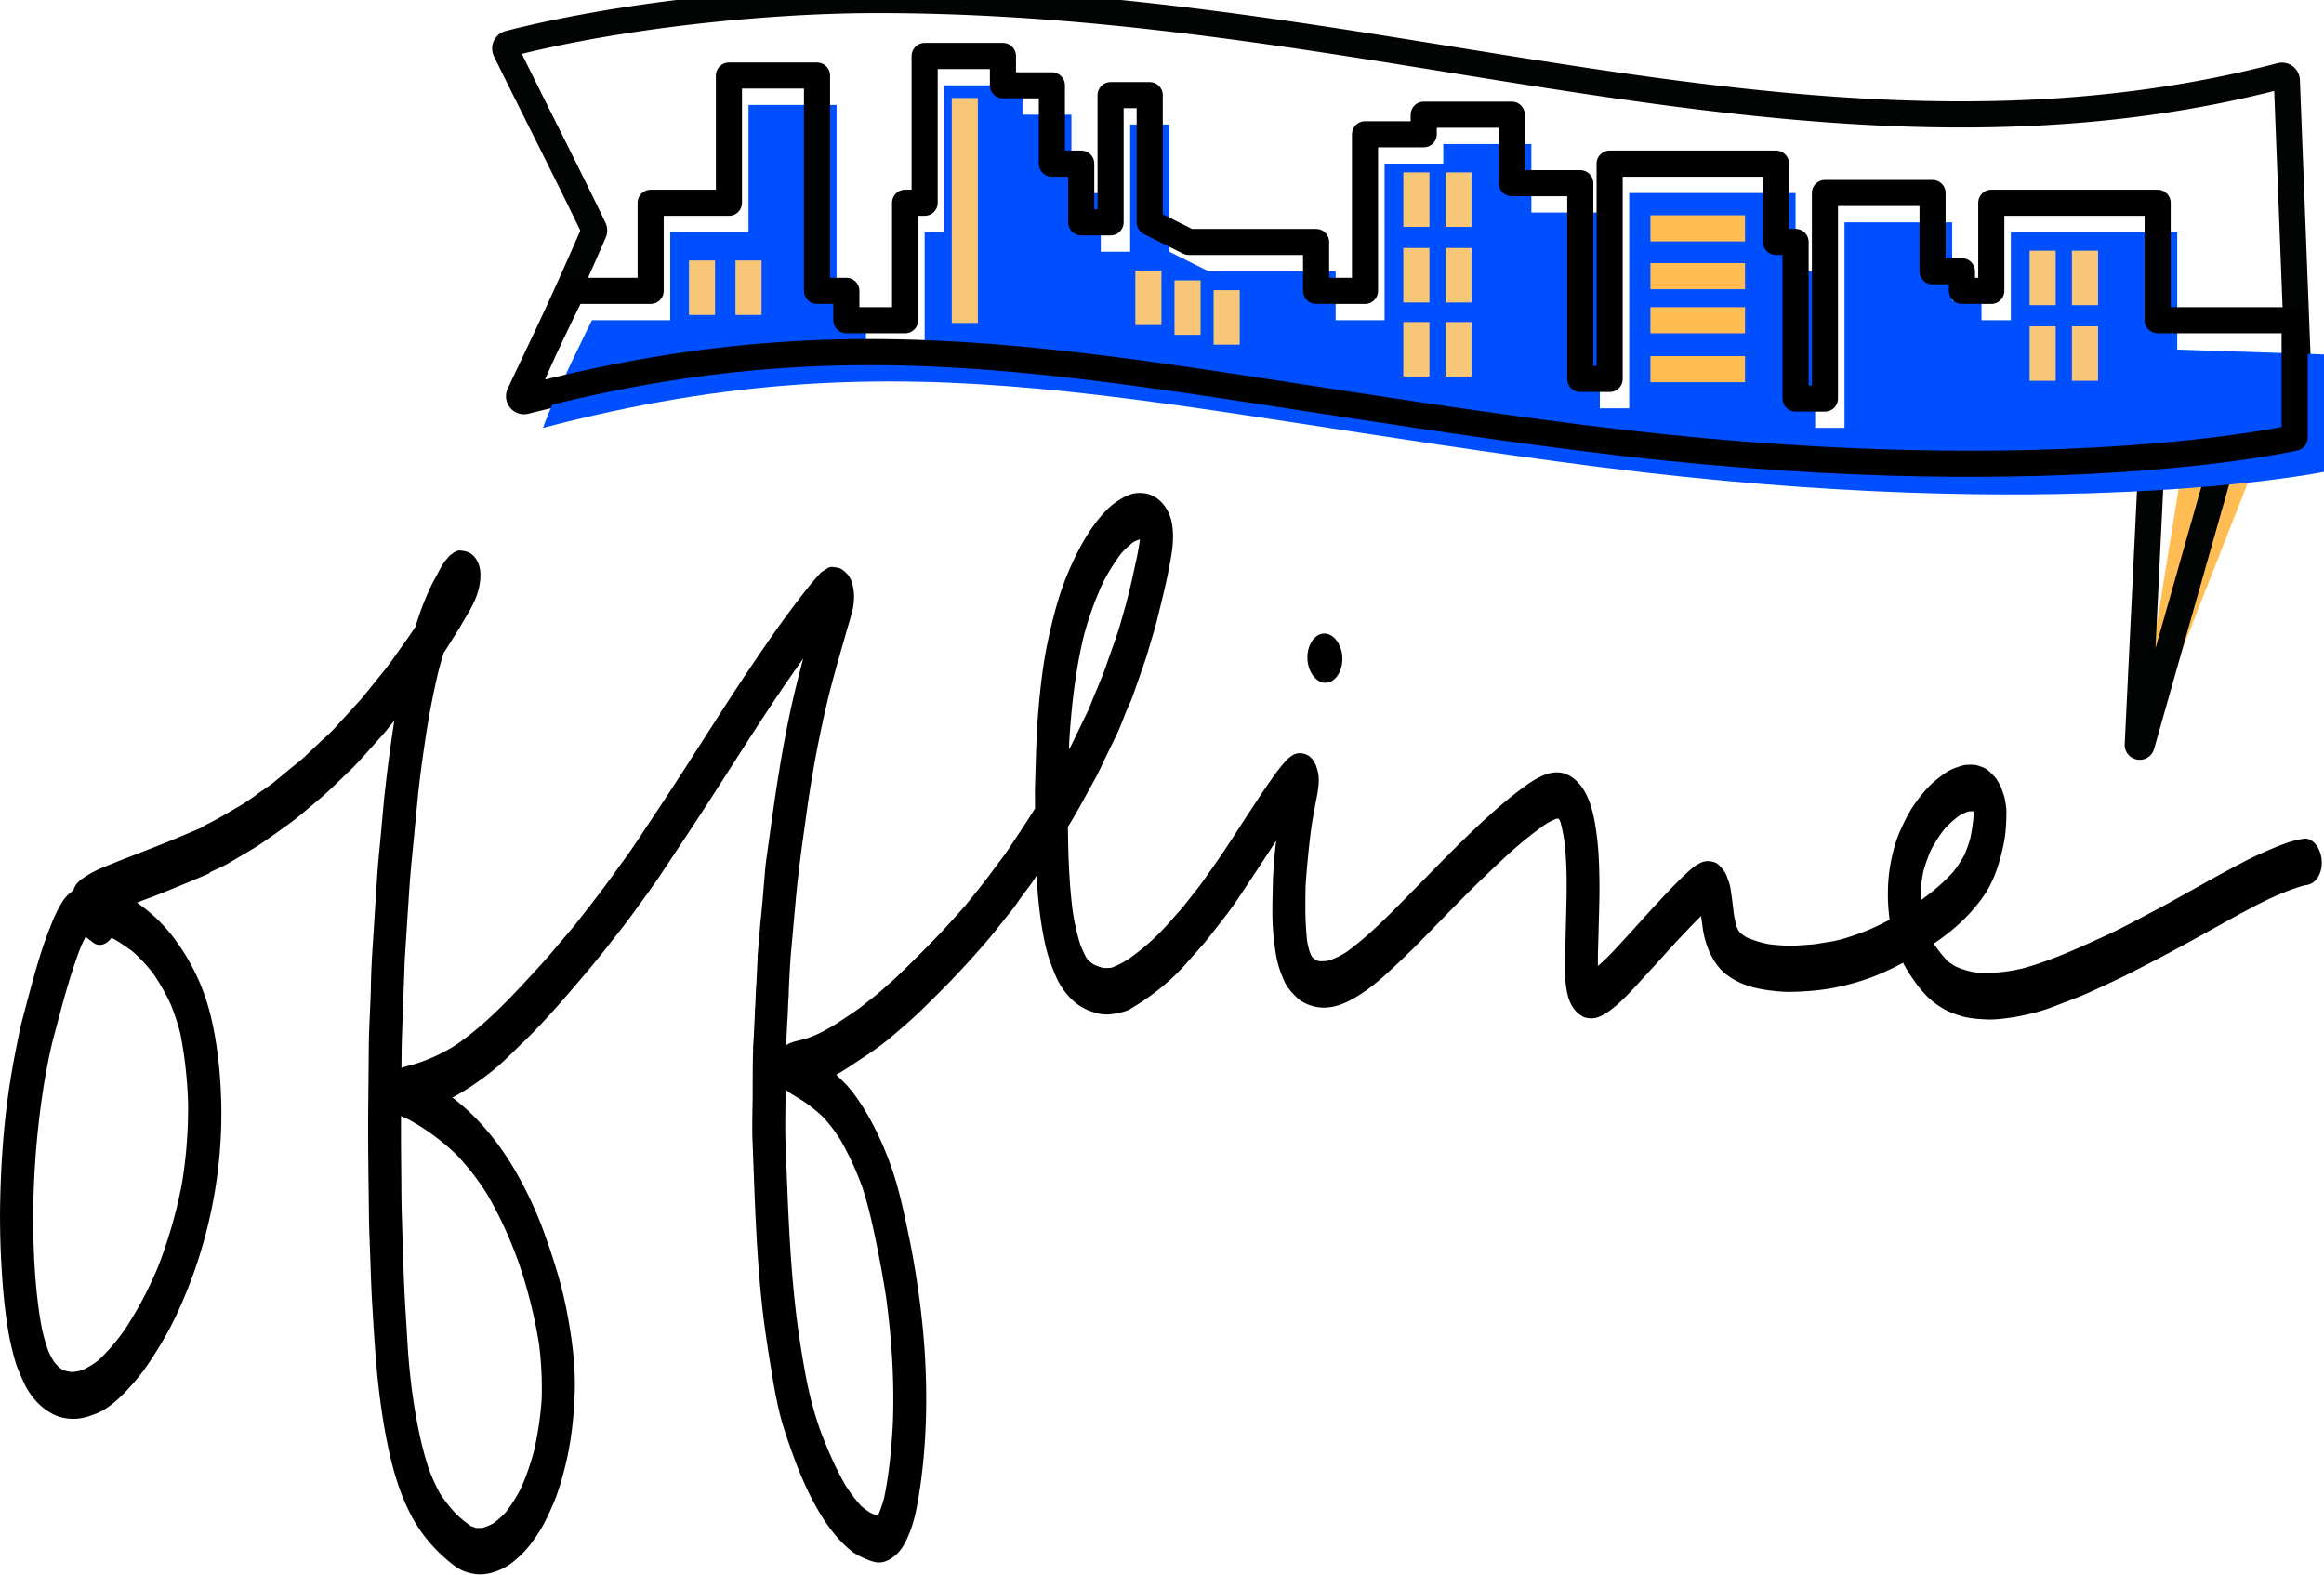<svg xmlns="http://www.w3.org/2000/svg" width="155" height="105" fill="none"><path fill="#FFBD54" fill-rule="evenodd" d="M144.012 30.824c.536-.067 1.073-.124 1.609-.201l-3.075 19.064c-.023.17.389.282.448.123l7.911-20.122c.54-.112 1.079-.236 1.618-.36l-8.508 1.459-.003.037z" clip-rule="evenodd"/><path fill="#000" fill-rule="evenodd" d="m75.91 32.876-.039.002c-.475.022-.937.266-1.355.547-.244.163-.479.35-.697.572-1.13 1.147-1.965 2.699-2.658 4.368-.55 1.333-.93 2.807-1.253 4.283-.337 1.557-.525 3.189-.66 4.809-.136 1.645-.162 3.301-.215 4.958-.015.5 0 1.001-.002 1.497a42.34 42.34 0 0 1-.802 1.253c-.312.475-.628.944-.941 1.42-.35.525-.738 1.006-1.103 1.508-.572.783-1.175 1.512-1.771 2.256-.603.677-1.203 1.362-1.824 2.01-.786.813-1.573 1.61-2.375 2.387-.301.293-.597.581-.908.846-.382.332-.761.686-1.156.986-.4.304-.79.638-1.201.912-.389.26-.777.516-1.164.776-.697.424-1.403.819-2.154 1.03-.394.112-.838.161-1.2.407v-.035l.079-1.596c.016-.114.024-.23.021-.346.02-.23.02-.466.032-.693l.02-.434c.018-.125.024-.252.019-.38.006-.159.014-.306.018-.477.02-.364.037-.727.056-1.092.01-.132.017-.255.023-.381.01-.07.015-.139.017-.21.006-.069.01-.138.01-.208.119-1.302.233-2.609.352-3.91.096-1.05.3-2.759.446-3.797l.314-2.251a79.08 79.08 0 0 1 1.439-7.525c.342-1.366.734-2.701 1.117-4.044.158-.556.327-1.1.47-1.668.068-.28.107-.724.093-1.017-.014-.318-.093-.738-.22-1.007-.136-.288-.32-.462-.532-.622-.241-.188-.488-.17-.754-.208l-.174.037c-.175.11-.354.224-.526.34-.256.278-.503.56-.747.861-1.259 1.56-2.442 3.232-3.599 4.94-2.173 3.191-4.224 6.543-6.367 9.774-.548.828-1.097 1.653-1.645 2.477-.436.659-.905 1.277-1.36 1.911-.885 1.246-1.815 2.42-2.745 3.61-.545.639-1.085 1.277-1.632 1.92-.509.595-1.039 1.157-1.564 1.726-1.49 1.622-3.042 3.165-4.746 4.321-.877.546-1.777.96-2.718 1.245-.275.082-.577.14-.856.255l.01-.94c.007-.892.049-1.782.08-2.67.042-1.169.086-2.342.126-3.51.074-1.215.155-2.43.234-3.646.066-1.038.131-2.075.238-3.108l.427-4.411a80.78 80.78 0 0 1 .426-3.268 54.68 54.68 0 0 1 .922-4.878c.11-.42.226-.834.35-1.242.316-.481.621-.975.929-1.464.194-.311.376-.636.565-.95.433-.726.857-1.489.948-2.462.04-.421.01-.816-.163-1.187-.165-.347-.407-.575-.69-.679a1.796 1.796 0 0 0-.493-.09c-.257-.025-.489.197-.701.347l-.213.252a1.91 1.91 0 0 0-.278.393c-.146.236-.28.509-.417.757-.563 1.013-1.005 2.163-1.375 3.347-.23.353-.464.7-.707 1.031-.468.647-.922 1.33-1.415 1.941-.492.607-.982 1.213-1.473 1.816-.601.663-1.202 1.321-1.802 1.98-.297.324-.63.597-.94.896-.353.333-.707.668-1.057 1.003-.313.293-.654.54-.976.805-.363.303-.727.603-1.091.902-.394.325-.833.561-1.224.883l-.806.548c-.35.205-.7.409-1.048.615-.422.251-1.12.63-1.554.835l-.016.007c.003.017.005.035.009.05-.846.366-1.692.724-2.542 1.068-.853.34-1.706.676-2.563 1.001-.35.136-.695.276-1.041.415-.177.073-.355.145-.53.214a7.18 7.18 0 0 0-1.187.61c-.379.242-.69.458-.849.95a1 1 0 0 0-.164.13 2.45 2.45 0 0 0-.59.665c-.35.552-.605 1.19-.859 1.838-.588 1.5-1.02 3.111-1.45 4.72-.106.408-.213.813-.323 1.218-.162.622-.286 1.27-.414 1.905a55.814 55.814 0 0 0-.413 2.3C.24 74.887.05 77.703.005 80.514a57.38 57.38 0 0 0 .1 4.019c.084 1.44.213 2.875.457 4.29.107.615.254 1.23.419 1.823.156.567.39 1.088.63 1.592.508 1.078 1.347 1.862 2.22 2.192.41.15.829.2 1.25.177.456-.025.875-.164 1.31-.332.962-.375 1.814-1.242 2.57-2.116.712-.82 1.337-1.8 1.922-2.794.647-1.095 1.196-2.3 1.689-3.549a31.876 31.876 0 0 0 2.116-9.38c.118-1.65.096-3.342-.048-4.997-.144-1.614-.41-3.28-.892-4.776a14.095 14.095 0 0 0-1.979-3.881 10.633 10.633 0 0 0-2.636-2.59c.591-.234 1.187-.444 1.776-.68a170.4 170.4 0 0 0 3.058-1.273c.009-.024.02-.044.029-.067l.383-.182c.266-.12.533-.238.792-.386l1.562-.919c.82-.483 1.6-1.08 2.394-1.639.722-.51 1.407-1.123 2.104-1.7.691-.574 1.343-1.241 2.007-1.869.68-.645 1.307-1.392 1.95-2.1.381-.415.747-.862 1.108-1.314a115.214 115.214 0 0 0-.576 4.284c-.158 1.335-.254 2.693-.388 4.038a61.17 61.17 0 0 0-.174 1.999l-.294 4.575c-.059.91-.111 1.823-.126 2.737-.024 1.376-.133 2.771-.142 4.165-.012 1.375-.025 2.753-.04 4.135-.018 2.328.023 4.66.05 6.991.013 1.106.067 2.213.104 3.316.03 1 .071 1.987.134 2.985.106 1.748.208 3.475.406 5.214.186 1.605.439 3.203.807 4.756.373 1.562.916 3.104 1.69 4.361.715 1.159 1.597 2.055 2.545 2.782.442.338.927.498 1.416.564.62.08 1.22-.084 1.8-.356.473-.224.917-.604 1.318-.997.444-.438.833-.988 1.188-1.551.33-.524.603-1.128.861-1.723.314-.717.547-1.495.754-2.29.452-1.73.661-3.524.708-5.386.041-1.774-.214-3.574-.546-5.295-.345-1.755-.875-3.43-1.46-5.058a25.895 25.895 0 0 0-2.003-4.3c-1.151-1.966-2.564-3.618-4.156-4.82.45-.234.892-.504 1.326-.797.786-.53 1.571-1.117 2.288-1.816l1.26-1.225c1.319-1.288 2.557-2.729 3.786-4.174a68.76 68.76 0 0 0 1.814-2.222c.566-.72 1.136-1.433 1.676-2.188.586-.817 1.193-1.617 1.755-2.466l1.942-2.927c2.524-3.805 4.922-7.788 7.55-11.451-.188.705-.37 1.414-.543 2.129-.68 2.819-1.146 5.74-1.557 8.672l-.368 2.644c-.08.563-.101 1.142-.163 1.706a74.665 74.665 0 0 1-.224 2.459c-.05.667-.122 1.317-.163 1.978a.047.047 0 0 0-.001.01l.001-.045-.003.057a2.087 2.087 0 0 0-.019.362c0 .012 0 .026-.002.04l-.001.052a5.071 5.071 0 0 1-.01.174l-.002.063-.071 1.458a2.357 2.357 0 0 0-.023.354c-.02.227-.018.464-.03.69-.006.145-.014.292-.022.439a2.314 2.314 0 0 0-.019.375l-.007.17c-.025.49-.047.98-.071 1.469l-.035.524c-.009.092-.01.183-.007.273l-.003.082.004-.074.002.025c-.04 1.042-.025 2.093-.033 3.138-.01.97-.048 1.944-.009 2.916.146 3.681.236 7.37.642 11.032.17 1.567.421 3.12.677 4.671.12.733.257 1.462.421 2.183.19.84.456 1.652.734 2.443.938 2.712 2.205 5.483 4.109 7.026.237.191.524.338.782.456.25.113.49.209.748.278.558.142 1.044-.098 1.5-.515.41-.374.693-.987.92-1.578.284-.745.443-1.612.575-2.433.499-3.14.58-6.427.364-9.65a52.939 52.939 0 0 0-.48-4.324 50.553 50.553 0 0 0-.51-2.95c-.336-1.616-.654-3.219-1.183-4.748a21.074 21.074 0 0 0-1.568-3.519 15.33 15.33 0 0 0-.928-1.438c-.366-.51-.795-.928-1.221-1.33.63-.344 1.237-.781 1.843-1.176.65-.423 1.287-.88 1.898-1.4.654-.56 1.303-1.111 1.93-1.723a89.13 89.13 0 0 0 2.04-2.039 72.084 72.084 0 0 0 2.014-2.2c.688-.774 1.327-1.62 1.986-2.434.16-.199.31-.413.459-.628.387-.56.824-1.067 1.187-1.668a36.4 36.4 0 0 0 .225 2.497c.09.71.21 1.416.362 2.108.163.735.419 1.44.704 2.097a4.796 4.796 0 0 0 1.076 1.558c.514.5 1.117.768 1.726.918.576.143 1.122.042 1.684-.101a1.91 1.91 0 0 0 .497-.206c1.254-.733 2.554-1.72 3.655-2.956.353-.4.71-.8 1.063-1.199.367-.417.705-.87 1.055-1.31.473-.596.937-1.204 1.374-1.852.802-1.188 1.588-2.395 2.378-3.602l.184-.284c-.108.962-.2 1.938-.22 2.913-.015.65-.033 1.304-.029 1.957.002.718.059 1.438.153 2.148.052.39.107.74.197 1.108.093.378.243.747.382 1.096.232.566.596.95.976 1.3.082.076.172.142.262.194a2.9 2.9 0 0 0 1.097.385c1.152.156 2.219-.443 3.214-1.142.833-.591 1.61-1.341 2.382-2.07.6-.573 1.19-1.166 1.775-1.765 1.346-1.387 2.692-2.772 4.073-4.086.611-.58 1.223-1.163 1.853-1.7a25.302 25.302 0 0 1 1.876-1.457 3.81 3.81 0 0 1 .729-.356l.076-.005.024.007c.014.012.028.024.042.034.01.011.017.021.025.034.026.05.05.1.074.152.116.406.19.822.259 1.248.25 2.044.137 4.13.092 6.178a100.23 100.23 0 0 0-.033 2.628 6.02 6.02 0 0 0 .202 1.619c.147.517.472 1.006.844 1.215a.814.814 0 0 0 .396.173c.263.055.508.044.76-.052.44-.16.844-.467 1.226-.794.531-.454 1.029-.995 1.52-1.532.502-.544 1-1.091 1.498-1.64a97.327 97.327 0 0 1 1.514-1.642c.363-.383.729-.77 1.105-1.132.036.278.073.557.113.833.17 1.187.704 2.349 1.456 2.973.872.72 1.892 1.007 2.877 1.138.491.07.991.121 1.486.114a17.797 17.797 0 0 0 2.53-.2 16.3 16.3 0 0 0 2.525-.635c.772-.257 1.52-.61 2.266-.99.073-.038.147-.077.22-.118.251.5.559.956.865 1.379.249.344.524.657.811.94a5.47 5.47 0 0 0 1.166.835c.355.176.706.31 1.074.414.517.146 1.054.182 1.574.21.552.032 1.099-.03 1.645-.112.989-.147 1.996-.39 2.955-.761.784-.308 1.578-.585 2.351-.936.799-.366 1.597-.724 2.385-1.12a130.681 130.681 0 0 0 4.807-2.537c1.209-.665 2.418-1.353 3.635-1.994 1.132-.6 2.3-1.133 3.491-1.473.045-.009.09-.017.137-.022.596-.072 1.066-.72 1.025-1.597-.037-.81-.571-1.567-1.167-1.496-.798.097-1.587.426-2.346.749a22.26 22.26 0 0 0-1.577.736c-1.695.877-3.363 1.834-5.039 2.762-.749.409-1.5.802-2.251 1.2-.687.362-1.382.722-2.082 1.04-1.825.832-3.646 1.67-5.54 2.176-1.056.238-2.111.354-3.185.24a5.61 5.61 0 0 1-1.266-.401 4.311 4.311 0 0 1-.541-.382 9.545 9.545 0 0 1-.886-1.123c.044-.029.088-.058.131-.089 1.191-.81 2.347-1.834 3.26-3.18.646-.95 1.03-2.166 1.284-3.424.134-.676.175-1.414.172-2.12 0-.326-.074-.659-.134-.978-.073-.22-.147-.438-.224-.651a5.343 5.343 0 0 0-.322-.56 4.664 4.664 0 0 0-.521-.536c-.191-.17-.434-.246-.65-.32-.23-.085-.509-.074-.746-.068-.278.005-.567.123-.835.216-.48.167-.938.531-1.36.885-.507.422-.959.996-1.372 1.58-.35.497-.63 1.087-.898 1.673-.253.552-.439 1.18-.578 1.81-.301 1.337-.337 2.775-.147 4.167-.446.237-.896.46-1.356.658-.485.202-.97.37-1.464.53-.363.122-.733.199-1.099.283l.127-.032c-.349.055-.695.113-1.044.168-.344.057-.698.066-1.045.093-.717.063-1.458.022-2.182-.068a7.023 7.023 0 0 1-1.476-.455 3.718 3.718 0 0 1-.409-.282 1.988 1.988 0 0 1-.132-.168 4.547 4.547 0 0 1-.133-.29 8.227 8.227 0 0 1-.187-.893c-.024-.22-.05-.44-.079-.663-.034-.302-.081-.606-.126-.91a3.05 3.05 0 0 0-.2-.707 1.6 1.6 0 0 0-.28-.563c-.183-.238-.376-.47-.626-.54-.263-.07-.478-.1-.741-.014-.412.137-.772.447-1.12.774-.727.682-1.422 1.429-2.117 2.18-.616.665-1.219 1.347-1.832 2.013-.627.683-1.255 1.394-1.935 1.972-.011-.798.027-1.603.046-2.391.025-1.123.073-2.251.053-3.376-.015-.895-.039-1.774-.143-2.668-.163-1.378-.424-2.887-1.266-3.785-.385-.41-.828-.652-1.304-.687-.499-.034-.966.14-1.428.39-.46.246-.913.585-1.345.915-1.4 1.083-2.724 2.338-4.029 3.624-1.358 1.347-2.694 2.74-4.047 4.101-1.064 1.07-2.16 2.115-3.328 2.96-.392.242-.79.435-1.209.567a2.91 2.91 0 0 1-.616.025l-.141-.047a2.508 2.508 0 0 1-.308-.227 4.272 4.272 0 0 1-.173-.388 7.96 7.96 0 0 1-.15-.625c-.149-1.26-.134-2.51-.107-3.778.083-1.182.193-2.35.34-3.521.054-.434.124-.863.203-1.29.07-.375.138-.747.21-1.126.104-.545.206-1.228.022-1.771a1.766 1.766 0 0 0-.314-.673c-.235-.3-.494-.393-.797-.415-.562-.043-.978.484-1.373.968a7.87 7.87 0 0 0-.313.407 50.86 50.86 0 0 0-.839 1.203c-.591.886-1.18 1.789-1.764 2.688a58.976 58.976 0 0 1-1.705 2.537c-.29.404-.571.83-.877 1.214-.328.417-.658.834-.985 1.253-.343.384-.682.766-1.021 1.152a14.971 14.971 0 0 1-2.594 2.295c-.38.24-.755.45-1.162.585-.18.019-.354.024-.531.013a4.758 4.758 0 0 1-.577-.198 3.072 3.072 0 0 1-.41-.305l-.127-.161a8.167 8.167 0 0 1-.422-.909 15.642 15.642 0 0 1-.485-2.121c-.248-1.883-.316-3.805-.332-5.711.315-.522.626-1.047.925-1.591.305-.559.613-1.114.919-1.674.234-.436.445-.899.66-1.355.255-.52.508-1.044.762-1.565.282-.592.505-1.272.771-1.855.099-.217.197-.435.279-.666.254-.726.51-1.45.76-2.175.138-.385.254-.78.37-1.18.18-.604.366-1.207.52-1.826.26-1.055.526-2.1.739-3.18.19-.996.407-1.977.249-3.056a2.84 2.84 0 0 0-.467-1.221c-.494-.696-1.081-.922-1.712-.922-.03 0-.061 0-.092.002zm-4.597 16.586c.148-2.39.416-4.737.956-6.999a21.981 21.981 0 0 1 1.29-3.603 12.97 12.97 0 0 1 1.226-1.96c.248-.274.502-.518.778-.728.15-.081.142-.092.297-.146.005 0 .163-.056.168-.056-.107.844-.312 1.67-.486 2.488-.134.614-.29 1.216-.442 1.821-.221.757-.421 1.537-.678 2.27-.272.77-.543 1.552-.817 2.312-.014.041-.03.08-.046.12-.208.508-.42 1.022-.633 1.53-.132.321-.252.664-.4.968-.357.734-.71 1.466-1.066 2.2l-.163.298c.005-.17.012-.343.016-.515zm56.8 9.8c.035-.407.093-.793.174-1.185.137-.49.303-.95.499-1.395.274-.518.576-.983.918-1.416.311-.335.637-.63.985-.886.194-.105.386-.194.585-.268.104-.012.205-.017.308-.014l.037.012c.005.093.008.185.01.277a11.3 11.3 0 0 1-.227 1.547c-.11.375-.236.729-.386 1.075a8.03 8.03 0 0 1-.732 1.117c-.674.75-1.408 1.352-2.166 1.903a16.37 16.37 0 0 1-.005-.767zM4.268 91.386a3.498 3.498 0 0 1-.297-.183 3.964 3.964 0 0 1-.36-.384 6.602 6.602 0 0 1-.37-.685 11.92 11.92 0 0 1-.452-1.56c-.409-2.192-.535-4.487-.576-6.725-.02-3.4.25-6.81.812-10.095.164-.878.332-1.765.556-2.609.136-.498.264-.993.4-1.489.403-1.526.84-3.033 1.387-4.465a9.78 9.78 0 0 1 .343-.718c.174.128.346.263.518.395.41.304.906.096 1.215-.337.484.273.956.58 1.419.934.477.42.917.893 1.335 1.427.434.629.825 1.305 1.17 2.04.267.652.493 1.318.667 2.03.3 1.539.47 3.124.512 4.706.006 1.81-.131 3.6-.43 5.344A31.65 31.65 0 0 1 10.57 84.4a25.115 25.115 0 0 1-2.294 4.333c-.538.749-1.111 1.426-1.74 1.998-.349.262-.7.476-1.076.644a3.147 3.147 0 0 1-.35.078 2.599 2.599 0 0 1-.293.038 2.535 2.535 0 0 1-.549-.106zm48.127-15.063c-.034-.886-.019-1.767-.01-2.655l.009-1.013.016.014c.132.116.261.21.402.293.195.116.387.237.578.353.512.314.998.704 1.468 1.137.42.442.8.94 1.154 1.488.57.979 1.056 2.026 1.472 3.145.37 1.11.638 2.258.882 3.426.27 1.297.517 2.594.72 3.915.388 2.834.577 5.696.46 8.561-.094 1.664-.25 3.344-.588 4.935a8.27 8.27 0 0 1-.342 1.005 2.338 2.338 0 0 1-.081.127l-.02.018a5.192 5.192 0 0 1-.423-.167 4.788 4.788 0 0 1-.662-.488c-.383-.417-.725-.88-1.05-1.385-.67-1.169-1.229-2.448-1.718-3.779a25.208 25.208 0 0 1-.885-3.308 71.244 71.244 0 0 1-.56-3.413l-.055-.379.046.308c-.541-4.022-.651-8.076-.813-12.138zM31.78 101.892a2.79 2.79 0 0 1-.387-.134 8.928 8.928 0 0 1-.923-.753 9.603 9.603 0 0 1-1.132-1.421 13.154 13.154 0 0 1-.752-1.667c-.485-1.478-.789-3.029-1.028-4.612a45.027 45.027 0 0 1-.355-3.327c-.038-.658-.08-1.317-.119-1.974a108.218 108.218 0 0 1-.16-3.055c-.04-1.298-.085-2.593-.125-3.89-.038-1.218-.028-2.44-.045-3.654-.011-.997-.013-1.994-.008-2.986.123.063.248.116.368.172.083.038.164.077.245.119a14.974 14.974 0 0 1 3.071 2.274c.747.78 1.424 1.653 2.045 2.627.828 1.405 1.517 2.93 2.107 4.55a32.784 32.784 0 0 1 1.366 5.45c.156 1.23.22 2.458.178 3.697a22.53 22.53 0 0 1-.517 3.471c-.24.89-.53 1.722-.892 2.52-.29.554-.61 1.063-.97 1.528a5.99 5.99 0 0 1-.822.742 3.8 3.8 0 0 1-.707.306 3.12 3.12 0 0 1-.332.019l-.106-.002z" clip-rule="evenodd"/><path fill="#000" fill-rule="evenodd" d="M88.29 42.246c-.635.03-1.132.803-1.09 1.697.04.895.607 1.619 1.24 1.59.633-.03 1.13-.803 1.089-1.698-.04-.876-.585-1.59-1.204-1.59h-.036z" clip-rule="evenodd"/><path stroke="#020303" stroke-width="1.741" d="M152.522 5.359a.326.326 0 0 0-.41-.302c-19.532 5.105-38.866 1.558-58.396-1.576C81.668 1.547 70.519 0 58.472 0 51.106 0 41.31 1.023 33.944 2.91a.33.33 0 0 0-.216.463c1.63 3.339 4.213 8.39 5.869 11.854a.34.34 0 0 1 0 .283c-2.472 5.657-3.03 6.695-4.947 10.774a.328.328 0 0 0 .378.458c19.62-4.95 38.869-2.463 58.49.685 16.663 2.675 33.327 5.346 49.99 3.058l-.93 19.162c-.022.154.194.21.25.066l5.695-20.074c1.545-.31 3.091-.66 4.637-1.067.15-.04.253-.18.247-.335l-.885-22.878z" clip-rule="evenodd"/><path fill="#004FFF" fill-rule="evenodd" d="M39.48 21.354h5.221V15.48h5.221V6.996h5.874v14.358h1.958v1.958h3.916V15.48h1.306V5.69h5.22v1.958h3.264v5.222h1.958v3.916h1.958V8.3h2.61v8.485l2.611 1.305h8.485v3.263h3.263V10.912h3.916V9.606h5.874v4.569h4.568v13.053h1.958V12.87h11.096v5.22h1.305v10.443h1.958V14.828h7.179v5.22h1.958v1.306h1.958V15.48h11.095v7.832l9.79.322v7.832s-17.622 3.594-48.297-.322c-30.674-3.916-45.685-9.137-70.486-2.61.653-1.959 3.263-7.18 3.263-7.18z" clip-rule="evenodd"/><path stroke="#F7C677" stroke-linecap="square" stroke-width="1.741" d="M46.822 18.24v1.892m3.1-1.892v1.892m31.891.087v1.893m-2.61-2.545v1.893m-2.611-2.546v1.893m59.644-3.22v1.893m-41.77-7.115v1.893m41.77 8.373v1.893m-41.77-7.116v1.893m0 3.044v1.893M64.349 7.407v13.257m32.94-8.299v1.893m0 3.15v1.893m0 3.044v1.893"/><path stroke="#FFBD54" stroke-linecap="square" stroke-width="1.741" d="M110.946 18.417h4.569m-4.569-3.19h4.569m-4.569 6.128h4.569m-4.569 3.262h4.569"/><path stroke="#000" stroke-linejoin="round" stroke-width="1.741" d="M38.175 19.396h5.221v-5.874h5.221V5.038h5.874v14.358h1.958v1.958h3.916v-7.832h1.305v-9.79h5.222V5.69h3.263v5.222h1.958v3.915h1.958V6.344h2.61v8.485l2.611 1.305h8.485v3.263h3.263V8.954h3.916V7.648h5.874v4.569h4.568V25.27h1.958V10.912h11.095v5.22h1.306v10.443h1.958V12.87h7.179v5.22h1.958v1.306h1.958v-5.874h11.095v7.832h9.137v7.832s-16.969 3.916-47.644 0c-30.674-3.916-45.685-9.137-70.486-2.61.652-1.959 3.263-7.18 3.263-7.18z" clip-rule="evenodd"/><path stroke="#F7C677" stroke-linecap="square" stroke-width="1.741" d="M139.059 17.587v1.893m0 3.151v1.893"/></svg>